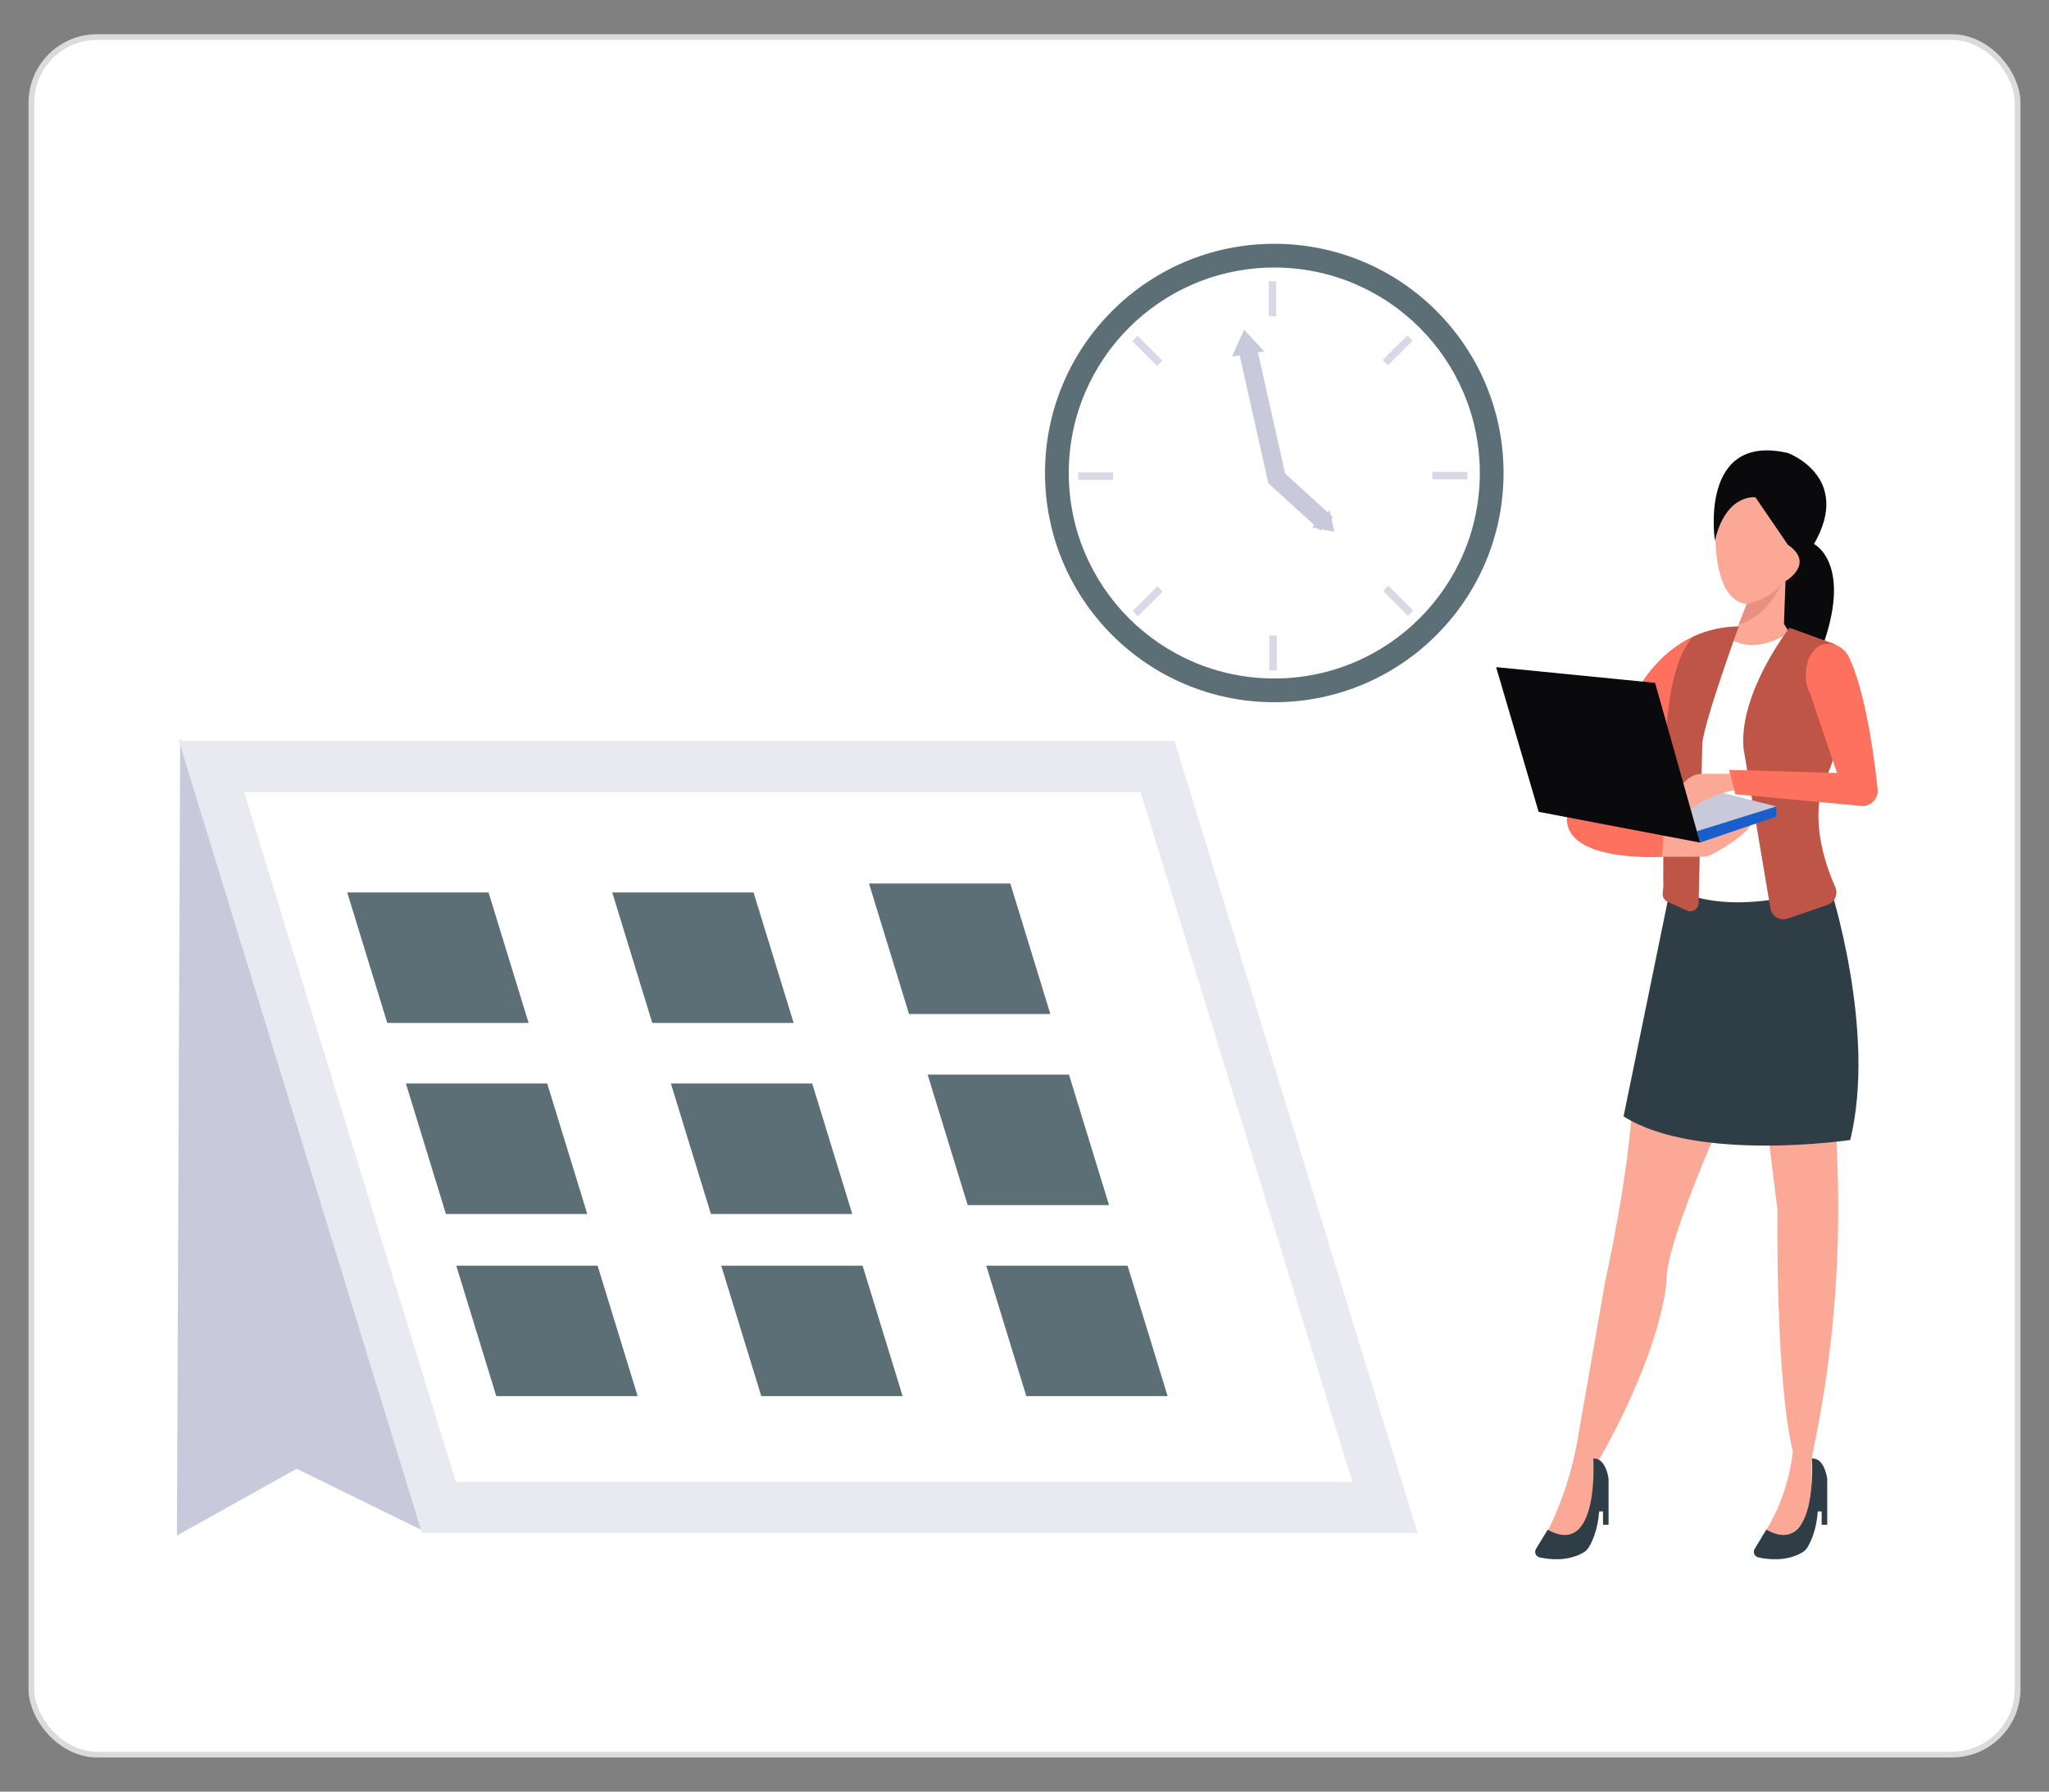 <svg width="359" height="314" viewBox="0 0 359 314" fill="none" xmlns="http://www.w3.org/2000/svg">
<rect x="0" y="0" width="359" height="314" fill="#808080" stroke="none"/>
<rect x="5.5" y="6.5" width="348" height="301" rx="11.5" fill="white" stroke="#DBDBDB"/>
<path d="M223.264 123.066C245.45 123.066 263.435 105.081 263.435 82.896C263.435 60.71 245.45 42.725 223.264 42.725C201.079 42.725 183.094 60.71 183.094 82.896C183.094 105.081 201.079 123.066 223.264 123.066Z" fill="#5C6F77"/>
<path d="M223.266 118.906C243.154 118.906 259.277 102.784 259.277 82.896C259.277 63.008 243.154 46.886 223.266 46.886C203.378 46.886 187.256 63.008 187.256 82.896C187.256 102.784 203.378 118.906 223.266 118.906Z" fill="white"/>
<path d="M223.598 49.292H222.287V55.421H223.598V49.292Z" fill="#D8D8E7"/>
<path d="M223.706 111.358H222.395V117.487H223.706V111.358Z" fill="#D8D8E7"/>
<path d="M257.09 82.68H250.961V83.991H257.09V82.68Z" fill="#D8D8E7"/>
<path d="M195.028 82.788H188.898V84.099H195.028V82.788Z" fill="#D8D8E7"/>
<path d="M246.592 58.762L242.258 63.096L243.185 64.023L247.519 59.689L246.592 58.762Z" fill="#D8D8E7"/>
<path d="M202.787 102.741L198.453 107.076L199.38 108.003L203.714 103.668L202.787 102.741Z" fill="#D8D8E7"/>
<path d="M243.265 102.664L242.338 103.592L246.672 107.926L247.599 106.999L243.265 102.664Z" fill="#D8D8E7"/>
<path d="M199.308 58.855L198.381 59.782L202.715 64.116L203.642 63.189L199.308 58.855Z" fill="#D8D8E7"/>
<path d="M231.342 93.002L222.229 84.698L217.07 61.68L220.227 60.973L225.164 82.993L233.522 90.606L231.342 93.002Z" fill="#C8C9DB"/>
<path d="M221.505 61.578L215.834 62.5L217.971 57.785L221.505 61.578Z" fill="#C8C9DB"/>
<path d="M229.885 92.419L232.971 89.43L233.786 93.201L229.885 92.419Z" fill="#C8C9DB"/>
<path d="M31.573 129.455L30.996 269.115L51.974 257.396L74.177 268.295L80.107 259.311L72.672 220.927L61.395 184.172L44.69 158.035L31.573 129.455Z" fill="#C8C9DB"/>
<path d="M248.386 268.705H73.94L31.342 129.859H205.783L248.386 268.705Z" fill="#E9E9F2"/>
<path d="M236.943 259.722H79.871L42.781 138.843H199.853L236.943 259.722Z" fill="white"/>
<path d="M92.615 179.273H67.854L60.84 156.406H85.6L92.615 179.273Z" fill="#5C6F77"/>
<path d="M102.896 212.758H78.13L71.115 189.891H95.876L102.896 212.758Z" fill="#5C6F77"/>
<path d="M111.722 244.679H86.956L79.941 221.812H104.702L111.722 244.679Z" fill="#5C6F77"/>
<path d="M139.05 179.273H114.284L107.27 156.406H132.03L139.05 179.273Z" fill="#5C6F77"/>
<path d="M149.325 212.758H124.559L117.545 189.891H142.305L149.325 212.758Z" fill="#5C6F77"/>
<path d="M158.149 244.679H133.383L126.369 221.812H151.13L158.149 244.679Z" fill="#5C6F77"/>
<path d="M184.029 177.708H159.268L152.254 154.836H177.014L184.029 177.708Z" fill="#5C6F77"/>
<path d="M194.31 211.193H169.544L162.529 188.327H187.29L194.31 211.193Z" fill="#5C6F77"/>
<path d="M204.579 244.679H179.819L172.799 221.812H197.559L204.579 244.679Z" fill="#5C6F77"/>
<path d="M309.768 198.751L311.425 211.986C311.425 211.986 311.009 241.355 314.112 254.385C314.112 254.385 313.491 262.657 308.527 269.482H313.286L317.425 265.344V256.452C317.425 255.766 317.5 255.081 317.641 254.407C321.606 235.722 322.912 216.476 321.558 196.679L309.768 198.751Z" fill="#FBA996"/>
<path d="M300.878 197.925C300.878 197.925 292.153 217.549 291.986 224.002C291.97 224.58 291.932 225.152 291.856 225.724C291.381 229.312 289.218 240.087 279.581 256.873L280.407 260.801L277.72 268.662L270.527 269.488C270.527 269.488 275.033 261.837 276.684 250.668L281.232 224.607C281.232 224.607 285.576 205.166 285.991 192.756L300.878 197.925Z" fill="#FBA996"/>
<path d="M317.463 255.626C317.463 255.626 318.618 273.167 309.478 268.085L307.433 271.435C307.077 272.018 307.395 272.79 308.064 272.935C309.812 273.324 312.985 273.675 315.747 272.088C316.152 271.856 316.481 271.511 316.719 271.112C317.291 270.14 318.278 268.047 318.488 264.885H319.168V267.221H320.145V259.166C320.145 259.166 319.67 255.405 317.463 255.626Z" fill="#2F3E46"/>
<path d="M279.153 255.626C279.153 255.626 280.307 273.167 271.167 268.085L269.122 271.435C268.766 272.018 269.084 272.79 269.754 272.935C271.502 273.324 274.674 273.675 277.437 272.088C277.842 271.856 278.171 271.511 278.408 271.112C278.98 270.141 279.967 268.047 280.178 264.885H280.858V267.221H281.834V259.166C281.84 259.166 281.365 255.405 279.153 255.626Z" fill="#2F3E46"/>
<path d="M300.63 91.032C300.63 91.032 299.421 105.056 306.036 105.87L301.002 118.432L308.534 120.433L312.694 116.829L316.854 108.093V99.358L313.806 91.038L308.701 85.632L303.824 86.603L300.63 91.032Z" fill="#FBA996"/>
<path d="M306.043 105.87C306.043 105.87 310.478 104.899 312.145 102.266C312.145 102.266 309.787 108.029 304.656 109.415L306.043 105.87Z" fill="#E89082"/>
<path d="M307.563 87.153C307.563 87.153 302.405 86.436 300.462 94.755C300.462 94.755 297.581 75.784 313.25 79.389C313.25 79.389 324.624 83.549 317.825 95.338C317.825 95.338 324.899 98.808 318.937 114.336L313.53 110.867L312.559 109.34L312.834 101.851C312.834 101.851 318.106 98.802 313.25 95.473L307.563 87.153Z" fill="#0A0A0C"/>
<path d="M302.117 111.126C302.117 111.126 305.91 115.599 313.529 110.867L308.802 128.365L310.626 152.494L312.137 160.491L295.497 159.8V142.841L293.98 125.052L302.117 111.126Z" fill="white"/>
<path d="M292.74 155.251C292.74 155.251 300.601 161.732 320.592 155.251C320.592 155.251 328.864 180.622 324.175 199.787C324.175 199.787 297.288 203.785 284.463 195.648L292.74 155.251Z" fill="#2F3E46"/>
<path d="M313.531 110.02C313.531 110.02 304.677 121.329 305.47 131.117L310.186 159.185C310.423 160.588 311.859 161.445 313.208 160.981L320.2 158.58C321.479 158.138 322.105 156.697 321.555 155.462C319.742 151.404 316.704 142.658 320.222 135.595C321.01 134.009 321.43 132.261 321.549 130.496L322.569 114.924C322.628 113.98 322.062 113.106 321.172 112.782L313.531 110.02Z" fill="#BF5547"/>
<path d="M284.604 125.327L274.676 142.275C272.744 151.501 291.909 150.147 291.909 150.147L291.435 155.246C291.267 135.379 292.498 119.387 296.663 111.547C291.98 113.716 287.717 118.016 284.604 125.327Z" fill="#FE715E"/>
<path d="M296.668 111.552C290.587 118.135 291.655 137.651 291.439 155.251L291.315 156.568C291.256 157.183 291.596 157.771 292.162 158.025L295.556 159.573C296.506 160.005 297.59 159.325 297.617 158.284L298.254 130.297C298.67 126.158 304.648 109.772 304.648 109.772C301.945 109.809 299.241 110.36 296.668 111.552Z" fill="#BF5547"/>
<path d="M291.48 146.451L291.178 150.147H298.208C298.872 150.147 299.53 149.98 300.113 149.661C302.082 148.582 306.577 145.922 306.901 144.028L291.48 146.451Z" fill="#FBA996"/>
<path d="M311.205 141.331V143.117L297.862 147.665L297.188 145.28L311.205 141.331Z" fill="#195ECB"/>
<path d="M292.742 136.636L311.206 141.331L296.584 145.906L292.742 136.636Z" fill="#C8C9DB"/>
<path d="M303.737 135.606H298.336C297.09 135.606 295.908 136.156 295.11 137.111L293.41 139.135L295.013 142.998C295.013 142.998 297.683 139.561 304.671 138.298L303.737 135.606Z" fill="#FBA996"/>
<path d="M289.985 119.672L262.133 116.915L269.579 142.275L297.863 147.665L289.985 119.672Z" fill="#0A0A0C"/>
<path d="M323.953 115.167C325.448 118.313 327.498 124.815 328.982 138.293C329.166 139.965 327.768 141.395 326.09 141.239L304.044 139.194L302.959 134.921L321.865 135.471C321.865 135.471 317.155 121.728 317.187 121.577C315.531 118.998 316.367 112.874 320.333 112.82C321.887 112.804 323.284 113.764 323.953 115.167Z" fill="#FE715E"/>
</svg>
